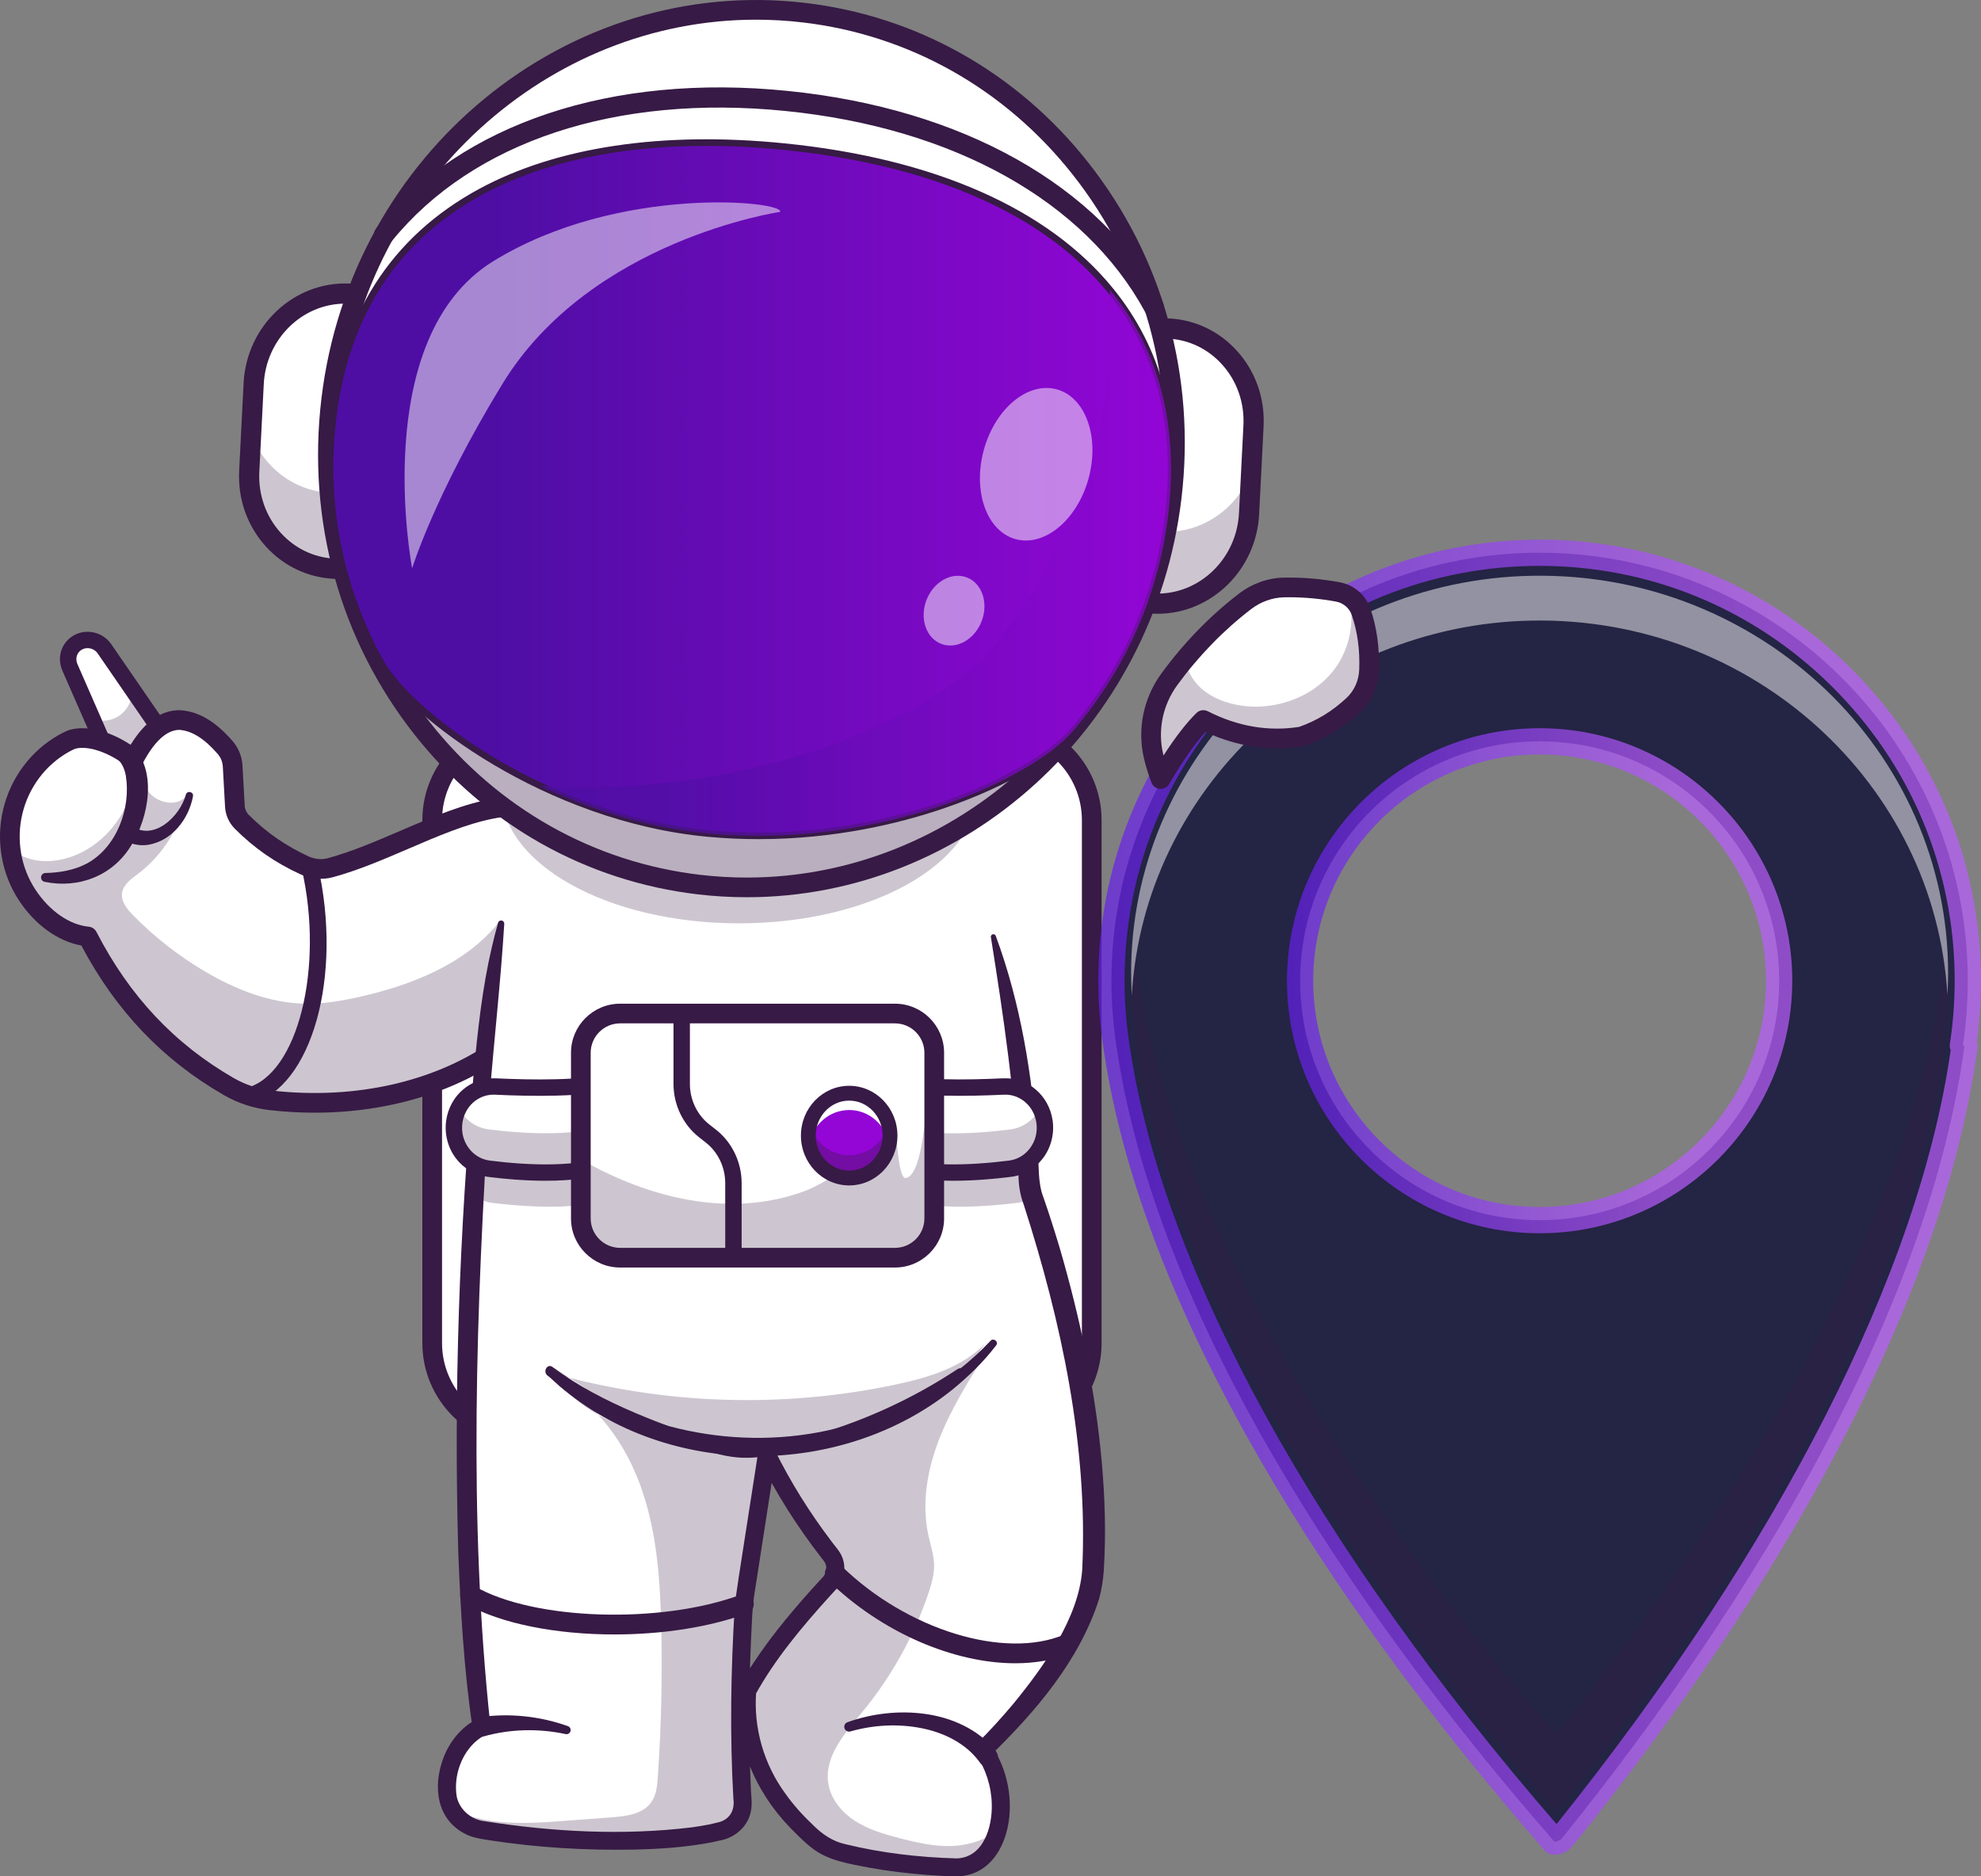<?xml version="1.0" encoding="UTF-8"?> <svg xmlns="http://www.w3.org/2000/svg" width="1692" height="1603" viewBox="0 0 1692 1603" fill="none"><rect x="0" y="0" width="1692" height="1603" fill="#808080" stroke="none"/><path d="M932.476 708.745V1139.32C932.476 1187.84 897.231 1227.16 853.737 1227.16H447.889C404.401 1227.16 369.15 1187.84 369.15 1139.32V708.745C369.15 686.792 376.375 666.736 388.329 651.321C397.176 639.879 408.638 631.029 421.667 625.922C429.856 622.65 438.703 620.902 447.884 620.902H853.732C872.834 620.902 890.314 628.492 903.946 641.074C920.406 656.286 931.21 678.879 932.361 704.246C932.449 705.736 932.476 707.227 932.476 708.745Z" fill="white"></path><path d="M852.646 1235.58H448.964C400.317 1235.58 360.736 1196.01 360.736 1147.38V700.706C360.736 652.072 400.317 612.502 448.964 612.502H852.646C901.293 612.502 940.874 652.067 940.874 700.706V1147.38C940.879 1196.01 901.298 1235.58 852.646 1235.58ZM448.964 629.309C409.586 629.309 377.548 661.339 377.548 700.706V1147.38C377.548 1186.74 409.58 1218.77 448.964 1218.77H852.646C892.024 1218.77 924.062 1186.74 924.062 1147.38V700.706C924.062 661.339 892.024 629.309 852.646 629.309H448.964Z" fill="#371A45"></path><path d="M95.945 652.932L59.708 570.131C57.505 565.09 57.658 559.199 60.59 554.546C60.651 554.448 60.717 554.349 60.782 554.25C67.36 544.096 82.379 544.315 89.23 554.283L143.583 633.325C131.749 651.688 116.286 659.437 95.945 652.932Z" fill="white"></path><path d="M109.38 662.16C103.783 662.16 98.494 661.103 93.813 659.601C91.894 658.987 90.338 657.579 89.532 655.738L53.295 572.931C50.066 565.561 50.582 557.286 54.671 550.804L54.934 550.393C59.187 543.828 66.505 539.822 74.469 539.712C82.636 539.658 90.371 543.565 95.008 550.311L149.36 629.352C150.961 631.681 151.005 634.739 149.476 637.112C137.033 656.423 122.387 662.16 109.38 662.16ZM101.043 647.102C114.653 650.472 125.61 646.033 135.082 633.314L83.464 558.251C81.48 555.368 78.213 553.681 74.661 553.724C71.334 553.768 68.418 555.347 66.664 558.059C64.937 560.794 64.784 564.257 66.127 567.326L101.043 647.102Z" fill="#371A45"></path><path d="M498.098 704.761L441.547 862.581L430.842 892.474C379.137 931.249 305.94 948.566 231.087 939.99C218.535 938.559 206.399 934.581 195.442 928.279C139.73 896.2 101.7 851.988 74.935 800.017C55.29 798.138 36.292 784.356 23.4 764.886C15.358 752.726 10.623 739.278 9.022 725.633C4.845 690.36 21.41 653.853 54.281 635.221C56.468 633.988 58.683 632.87 60.925 631.917C74.683 627.209 97.359 634.717 114.17 648.729C123.922 630.097 136.589 615.11 153.406 615.11C167.838 615.981 180.56 625.001 192.301 638.586C196.11 642.986 198.38 648.532 198.72 654.329L200.627 688.792C200.907 693.806 203.039 698.541 206.596 702.103C222.624 718.126 239.61 729.809 260.012 739.224C266.962 742.418 274.839 743.284 282.206 741.267C356.938 720.844 431.341 659.371 498.098 704.761Z" fill="white"></path><path d="M268.716 950.566C255.978 950.566 243.085 949.837 230.128 948.352C216.337 946.774 203.258 942.467 191.243 935.551C138.886 905.407 99.02 863.573 69.476 807.75C49.655 804.204 30.087 790.203 16.378 769.517C1.277 746.726 -3.689 718.214 2.752 691.28C9.176 664.435 26.442 641.342 50.116 627.917C52.582 626.519 55.098 625.264 57.598 624.196C57.789 624.114 57.987 624.037 58.179 623.971C72.463 619.072 93.38 624.114 111.545 636.29C123.779 616.403 137.532 606.704 153.395 606.704C153.565 606.704 153.729 606.71 153.899 606.721C169.46 607.652 184.101 616.283 198.659 633.101C203.68 638.904 206.679 646.274 207.101 653.869L209.014 688.327C209.178 691.286 210.422 694.064 212.522 696.158C227.634 711.255 243.842 722.516 263.525 731.596C268.859 734.051 274.702 734.61 279.98 733.169C300.678 727.508 321.896 718.384 342.412 709.556C395.916 686.546 451.238 662.747 502.823 697.812C505.991 699.966 507.301 703.988 506.008 707.6L438.747 895.313C438.193 896.863 437.195 898.217 435.874 899.203C391.393 932.559 331.97 950.566 268.716 950.566ZM63.923 639.775C62.098 640.575 60.245 641.501 58.42 642.537C38.78 653.672 24.458 672.863 19.113 695.193C13.747 717.611 17.864 741.317 30.399 760.234C42.403 778.35 59.346 790.094 75.724 791.65C78.575 791.918 81.091 793.623 82.401 796.171C110.613 850.975 148.96 891.805 199.635 920.98C209.644 926.74 220.546 930.329 232.041 931.644C304.147 939.897 373.864 923.715 423.783 887.235L487.908 708.268C445.384 683.559 398.541 703.709 349.056 724.993C328.007 734.045 306.241 743.405 284.415 749.378C275.327 751.866 265.405 750.967 256.482 746.857C234.94 736.922 217.192 724.587 200.633 708.043C195.606 703.018 192.619 696.344 192.224 689.253L190.311 654.795C190.092 650.899 188.546 647.102 185.948 644.099C174.602 630.991 163.875 624.256 153.159 623.516C142.262 623.659 131.65 633.451 121.619 652.625C120.441 654.878 118.309 656.472 115.815 656.971C113.315 657.47 110.739 656.812 108.788 655.185C94.218 643.052 74.601 636.339 63.923 639.775Z" fill="#371A45"></path><path d="M113.123 637.484C134.588 658.67 126.788 698.7 112.351 721.809C96.614 748.096 67.459 759.335 38.166 753.367C36.094 752.989 34.724 751 35.108 748.929C35.442 747.098 37.043 745.816 38.835 745.805C50.976 745.548 63.578 743.323 74.118 737.739C99.672 723.908 111.956 690.601 107.489 662.752C106.486 657.13 104.304 652.472 101.41 649.491C94.339 641.622 105.082 630.651 113.123 637.484Z" fill="#371A45"></path><path d="M112.498 705.539C131.261 718.943 153.718 697.527 158.755 678.868C159.813 675.098 165.475 676.348 164.85 680.222C161.238 699.659 146.954 718.433 126.344 721.77C118.879 722.872 111.227 720.981 104.726 717.189C95.824 712 104.271 699.325 112.498 705.539Z" fill="#371A45"></path><path d="M212.845 943.026C209.759 943.026 206.931 940.971 206.087 937.853C205.078 934.116 207.287 930.274 211.02 929.26C254.278 917.561 277.004 826.798 257.786 742.506C256.926 738.736 259.288 734.977 263.059 734.122C266.847 733.262 270.591 735.624 271.446 739.394C292.96 833.741 266.43 928.784 214.681 942.785C214.067 942.949 213.448 943.026 212.845 943.026Z" fill="#371A45"></path><g opacity="0.25"><path d="M441.542 862.581L430.837 892.474C379.132 931.25 305.934 948.566 231.081 939.99C218.529 938.56 206.394 934.581 195.436 928.28C139.724 896.2 101.695 851.989 74.93 800.018C55.285 798.138 36.286 784.356 23.394 764.886C15.353 752.726 10.617 739.279 9.017 725.634C14.12 729.251 19.695 732.106 25.806 733.815C41.05 738.073 57.724 734.626 71.652 727.146C99.842 711.989 117.92 679.488 115.256 647.606C117.805 658.73 120.721 670.468 128.762 678.534C136.803 686.634 151.827 688.902 159.112 680.129C154.179 706.241 139.242 730.308 118.084 746.359C112.225 750.786 105.362 755.494 104.266 762.749C103.175 770.092 108.552 776.701 113.765 781.994C132.122 800.681 152.945 816.934 175.528 830.184C201.504 845.451 230.511 856.915 260.637 857.447C276.554 857.726 292.39 854.953 307.913 851.424C351.966 841.396 396.694 823.773 425.361 788.861L429.9 792.724C436.247 815.515 440.144 838.99 441.542 862.581Z" fill="#371A45"></path></g><g opacity="0.25"><path d="M76.371 613.061C83.738 616.798 92.969 616.573 100.149 612.491C107.33 608.408 112.23 600.583 112.778 592.341C119.071 601.958 125.369 611.57 131.661 621.187C126.459 621.401 123.22 626.749 120.94 631.429C119.295 634.816 117.645 638.202 116.001 641.589C115.415 642.789 114.669 644.126 113.37 644.428C111.786 644.789 110.388 643.447 109.221 642.318C105.06 638.307 99.562 635.709 93.818 635.046C92.207 634.86 90.48 634.788 89.165 633.835C87.805 632.849 87.208 631.15 86.681 629.561C84.977 624.388 83.272 619.215 81.567 614.042L76.371 613.061Z" fill="#371A45"></path></g><path d="M1680.73 837.84C1680.73 633.819 1512.74 468.321 1307.8 472.272C1112.56 476.053 953.574 634.63 949.37 829.823C948.92 851.397 950.323 872.632 953.492 893.252C953.716 894.82 953.941 896.392 954.221 897.959C971.092 1009.02 1019.46 1126.36 1086.1 1241.67C1152.74 1356.96 1237.66 1470.27 1327.61 1573.28C1330.28 1573.28 1332.8 1572.08 1334.45 1570.01C1500.97 1363.18 1648.27 1115.43 1677.91 893.258H1676.51C1679.29 875.191 1680.73 856.669 1680.73 837.84ZM1315.01 1042.37C1202.01 1042.37 1110.43 950.807 1110.43 837.84C1110.43 724.872 1202.01 633.314 1315.01 633.314C1428 633.314 1519.59 724.872 1519.59 837.84C1519.59 950.807 1428 1042.37 1315.01 1042.37Z" fill="#242444"></path><g opacity="0.25"><path d="M1662.37 803.624C1661.73 810.621 1660.94 817.575 1659.9 824.447H1661.24C1632.95 1038.53 1492.43 1277.27 1333.57 1476.56C1331.99 1478.56 1329.58 1479.72 1327.04 1479.72C1241.22 1380.45 1160.21 1271.28 1096.64 1160.18C1033.06 1049.06 986.911 936.001 970.818 828.979C970.55 827.466 970.336 825.954 970.122 824.442C969.086 817.619 968.264 810.725 967.623 803.777C966.861 812.063 966.367 820.43 966.192 828.869C965.764 849.654 967.102 870.122 970.122 889.992C970.336 891.504 970.55 893.017 970.818 894.529C986.911 1001.55 1033.06 1114.61 1096.64 1225.73C1160.21 1336.83 1241.22 1446 1327.04 1545.27C1329.58 1545.27 1331.99 1544.11 1333.57 1542.11C1492.43 1342.82 1632.96 1104.09 1661.24 889.997H1659.9C1662.55 872.582 1663.91 854.74 1663.91 836.596C1663.91 825.477 1663.37 814.485 1662.37 803.624Z" fill="#371A45"></path></g><g opacity="0.5"><path d="M1308.13 530.178C1496.89 526.638 1652.76 669.739 1663.32 850.093C1663.67 843.873 1663.91 837.621 1663.91 831.319C1663.91 641.88 1503.66 488.219 1308.14 491.885C1121.87 495.397 970.193 642.636 966.181 823.877C965.989 832.804 966.17 841.665 966.674 850.449C976.804 674.627 1125.9 533.614 1308.13 530.178Z" fill="white"></path></g><path d="M1327.62 1584.49C1324.38 1584.49 1321.3 1583.1 1319.17 1580.66C1220.88 1468.09 1139.2 1355.93 1076.4 1247.28C1004.02 1122.04 959.192 1005.12 943.159 899.801C942.874 898.201 942.644 896.595 942.414 894.989C939.12 873.541 937.694 851.545 938.166 829.582C940.26 732.276 979.632 640.57 1049.03 571.348C1118.42 502.126 1210.24 462.973 1307.58 461.088C1409.53 459.109 1505.88 497.408 1578.8 568.915C1651.76 640.455 1691.93 735.964 1691.93 837.845C1691.93 855.096 1690.75 872.391 1688.42 889.334C1689.06 891.044 1689.28 892.896 1689.04 894.743C1674.98 1000.04 1634.06 1117.1 1567.41 1242.65C1509.63 1351.5 1434.19 1464.01 1343.19 1577.05C1339.38 1581.78 1333.7 1584.49 1327.62 1584.49ZM1315.07 483.424C1312.72 483.424 1310.37 483.446 1308.01 483.489C1117.3 487.183 964.684 639.408 960.584 830.053C960.14 850.718 961.483 871.41 964.575 891.554C964.811 893.192 965.008 894.589 965.26 895.981C965.276 896.08 965.293 896.179 965.309 896.277C994.086 1085.6 1123.3 1320.42 1329.47 1558.33C1519.86 1320.72 1639.13 1086.43 1666.06 897.264C1665.37 895.466 1665.15 893.499 1665.44 891.554C1668.15 873.947 1669.52 855.869 1669.52 837.834C1669.52 742.019 1631.72 652.193 1563.1 584.905C1496.2 519.311 1408.35 483.424 1315.07 483.424Z" fill="url(#paint0_linear_1464_1011)" fill-opacity="0.7"></path><path d="M1315.01 1053.57C1196.02 1053.57 1099.22 956.797 1099.22 837.84C1099.22 718.883 1196.02 622.108 1315.01 622.108C1433.99 622.108 1530.79 718.888 1530.79 837.84C1530.79 956.792 1433.99 1053.57 1315.01 1053.57ZM1315.01 644.527C1208.38 644.527 1121.64 731.251 1121.64 837.846C1121.64 944.44 1208.38 1031.16 1315.01 1031.16C1421.63 1031.16 1508.38 944.44 1508.38 837.846C1508.38 731.251 1421.63 644.527 1315.01 644.527Z" fill="url(#paint1_linear_1464_1011)" fill-opacity="0.7"></path><path d="M1169.33 572.241C1168.94 583.645 1164.23 594.517 1155.91 602.304C1144.23 613.203 1130.32 622.645 1111.83 629.117C1083.61 633.797 1055.59 629.226 1027.76 615.11C1015.68 627.128 1003.51 644.723 991.324 665.541C988.857 659.07 986.84 652.653 985.327 646.296C979.89 623.462 984.878 599.312 998.751 580.318C1002.7 574.91 1006.79 569.644 1011.02 564.515C1026.49 545.713 1043.89 528.736 1063.38 513.776C1072.9 506.466 1084.48 502.148 1096.5 501.896C1111.8 501.562 1127.16 502.85 1142.6 505.65C1146.13 506.324 1149.4 507.666 1152.29 509.546C1157 512.653 1160.65 517.251 1162.52 522.741C1167.91 538.507 1169.93 555.067 1169.33 572.241Z" fill="white"></path><path d="M991.329 673.942C991.099 673.942 990.869 673.931 990.633 673.915C987.41 673.646 984.626 671.558 983.474 668.534C980.86 661.689 978.739 654.867 977.16 648.247C971.147 623.045 976.541 596.479 991.96 575.359C1011.07 549.187 1033.37 526.221 1058.26 507.102C1069.32 498.597 1082.85 493.759 1096.32 493.474C1112.02 493.134 1128.1 494.454 1144.13 497.381C1156.38 499.617 1166.48 508.291 1170.49 520.013C1175.95 535.981 1178.4 553.648 1177.75 572.526C1177.27 586.44 1171.56 599.191 1161.66 608.441C1147.66 621.511 1132.27 630.87 1114.61 637.041C1114.16 637.2 1113.69 637.32 1113.21 637.397C1085.08 642.049 1056.98 637.994 1029.62 625.336C1020.16 635.753 1009.97 650.362 998.586 669.778C997.063 672.375 994.295 673.942 991.329 673.942ZM1101.1 510.236C1099.62 510.236 1098.14 510.253 1096.67 510.286C1086.75 510.494 1076.74 514.1 1068.5 520.435C1044.89 538.578 1023.71 560.394 1005.54 585.272C993.034 602.408 988.649 623.944 993.516 644.351C993.604 644.713 993.692 645.074 993.779 645.436C1003.75 629.9 1013 617.949 1021.83 609.154C1024.4 606.589 1028.33 605.97 1031.57 607.614C1057.22 620.64 1083.51 625.128 1109.74 620.941C1125.06 615.483 1137.93 607.597 1150.17 596.166C1156.7 590.073 1160.62 581.25 1160.94 571.962C1161.52 554.897 1159.44 539.691 1154.57 525.465C1152.53 519.492 1147.37 515.075 1141.1 513.93C1127.69 511.475 1114.25 510.236 1101.1 510.236Z" fill="#371A45"></path><g opacity="0.25"><path d="M1169.33 572.241C1168.94 583.645 1164.23 594.517 1155.91 602.304C1144.23 613.203 1130.32 622.645 1111.83 629.117C1083.61 633.797 1055.59 629.226 1027.76 615.11C1015.68 627.128 1003.51 644.723 991.324 665.541C988.857 659.07 986.84 652.653 985.327 646.296C979.89 623.462 984.878 599.312 998.751 580.318C1002.7 574.91 1006.79 569.644 1011.02 564.515L1012.93 567.008C1014.84 573.847 1018.4 580.203 1023.25 585.387C1031.49 594.183 1043.06 599.284 1054.86 601.832C1086.05 608.501 1121.14 596.873 1140.14 571.238C1153 553.84 1157.29 530.446 1152.3 509.546C1157.01 512.653 1160.65 517.251 1162.53 522.741C1167.91 538.507 1169.93 555.067 1169.33 572.241Z" fill="#371A45"></path></g><path d="M933.567 1341.08C932.838 1352.29 930.541 1363.33 926.589 1373.84C910.671 1416 875.81 1460.02 839.995 1494.84C854.877 1516.3 858.045 1543.62 851.824 1564.72C850.169 1570.46 847.762 1575.75 844.731 1580.35C838.06 1590.38 826.32 1595.82 814.272 1595.34C779.635 1593.91 747.602 1589.9 718.902 1582.62C709.567 1580.24 700.995 1575.5 693.847 1569.09C672.574 1550.06 656.799 1529.16 647.497 1506.11C647.47 1506.03 647.442 1505.94 647.415 1505.86C646.801 1504.37 646.236 1502.86 645.705 1501.35C639.313 1483.67 636.71 1464.76 638.223 1444.42C654.508 1414.44 679.672 1383.62 708.564 1352.41C714.731 1345.74 715.12 1335.6 709.518 1328.46C689.314 1302.82 671.067 1274.75 655.428 1243.45C655.286 1243.2 655.149 1242.95 655.034 1242.7L654.672 1245.02L653.548 1252.19L653.466 1252.87L636.397 1362.53C635.751 1366.7 635.274 1370.91 635.054 1375.11C631.777 1431.56 631.075 1486.67 634.271 1539.65C634.945 1550.91 627.545 1561 616.643 1563.97C569.98 1576.61 475.318 1574.54 410.748 1563.16C399.988 1561.25 390.823 1554.53 385.835 1545.31C383.791 1541.53 382.442 1537.3 382.026 1532.82C379.784 1509.56 391.218 1485.25 411.225 1475.24C387.348 1312.77 400.015 945.722 428.041 788.828L456.067 654.346L806.373 665.553L848.409 800.034C866.174 867.639 875.903 937.036 878.929 1007.89C879.154 1013.02 880.08 1018.09 881.758 1022.97C908.293 1099.55 940.66 1229.77 933.567 1341.08Z" fill="white"></path><path d="M430.694 789.288C427.641 839.089 421.87 889.192 418.005 938.91C406.851 1116.68 399.769 1296.81 418.833 1474.11C419.26 1477.48 417.501 1480.63 414.656 1482.12C404.335 1487.35 396.65 1497.22 392.764 1508.18C389.738 1516.45 388.719 1525.51 389.974 1534.22C392.007 1545.47 402 1554.34 413.291 1555.76C471.777 1564.99 532.05 1568.24 590.919 1561.1C595.293 1560.55 601.169 1559.49 605.494 1558.68C608.284 1558.14 612.186 1557.06 614.828 1556.47C623.642 1553.71 627.731 1546.05 626.383 1536.65C623.346 1482.22 624.152 1427.34 627.534 1372.95C627.89 1365.83 633.744 1329.74 634.912 1321.96L647.431 1241.51C648.084 1237.32 652.019 1234.44 656.218 1235.09C658.761 1235.49 660.844 1237.14 661.924 1239.27C675.32 1266.14 691.222 1291.74 709.354 1315.67C712.341 1320.02 717.115 1324.74 719.105 1329.72C723.391 1339.57 720.738 1351.51 713.037 1358.91L707.929 1364.49C684.595 1390.29 661.71 1417.69 644.987 1448.09L645.896 1444.99C643.386 1476.11 652.419 1507.24 670.836 1532.35C677.611 1541.92 685.603 1550.76 694.132 1558.85C701.861 1566.63 711.042 1573.1 721.95 1575.45C752.963 1583.08 785.023 1586.7 816.963 1587.63C840.094 1587 847.664 1560.7 847.088 1541.24C846.754 1526.33 842.111 1511.4 833.67 1499.23C831.549 1496.07 832.047 1491.91 834.635 1489.33C845.279 1478.68 855.414 1467.54 865.083 1456.06C890.944 1424.54 921.601 1382.11 924.358 1340.59C929.352 1235.37 906.555 1129.07 874.358 1029.03C871.381 1021.14 869.962 1012.55 869.907 1004.12C867.243 935.655 857.092 868.286 846.332 800.571C846.145 799.398 846.946 798.297 848.119 798.111C849.144 797.946 850.119 798.544 850.47 799.481C871.902 857.348 881.659 918.882 886.099 980.24C887.721 994.772 885.956 1009.56 891.306 1023.24C896.426 1037.82 901.024 1052.54 905.459 1067.3C922.632 1126.59 935.453 1187.16 941.005 1248.74C943.762 1279.56 944.732 1310.65 942.748 1341.78C942.195 1349.99 940.857 1358.18 938.692 1366.16C921.793 1418.85 884.274 1462.54 845.362 1500.37L846.321 1490.47C856.576 1505.3 862.052 1523.03 862.474 1540.87C863.423 1569.08 849.884 1602.05 817.593 1603.01C809.234 1603.04 800.519 1602.31 792.193 1601.76C775.661 1600.51 759.135 1598.56 742.718 1595.61C725.694 1592.26 707.507 1589.77 693.414 1578.69C686.639 1573.45 680.516 1567.12 674.536 1561.04C644.433 1529.83 626.723 1487.46 630.554 1443.84C630.631 1442.72 630.949 1441.67 631.464 1440.75C646.604 1413.21 665.849 1389.02 686.294 1365.61C691.205 1360.02 696.67 1353.96 701.735 1348.47C705.248 1345.31 706.914 1340.17 704.941 1335.71C704.152 1333.91 703.248 1332.98 701.806 1331.09C681.158 1304.66 663.113 1276.15 648.16 1246.12L662.658 1243.88C658.476 1270.74 647.919 1338.57 643.929 1364.49C643.244 1370.35 642.471 1378.17 642.273 1384.04C639.796 1431.12 638.985 1478.62 641.243 1525.67C641.298 1532.47 642.931 1540.57 641.21 1548.04C638.425 1561.17 626.756 1570.62 613.803 1572.54L608.607 1573.75C586.539 1578.06 563.803 1579.63 541.439 1580.09C500.241 1580.89 459.077 1578.4 418.329 1572.16C410.923 1571.01 402.921 1569.95 396.305 1566.13C372.762 1553.42 369.918 1526.18 378.304 1502.94C383.5 1488.39 393.745 1475.45 407.799 1468.34L403.628 1476.34C396.25 1426.49 393.356 1375.67 391.393 1325.41C387.584 1188.89 392.221 1052.17 404.68 916.185C408.002 880.654 411.883 844.12 420.044 809.339C421.711 802.308 423.437 795.294 425.394 788.34C425.8 786.899 427.302 786.055 428.743 786.466C429.993 786.817 430.799 788.022 430.694 789.288Z" fill="#371A45"></path><path d="M409.531 1467C434.893 1463.32 461.11 1466.07 485.042 1474.63C486.884 1475.29 487.848 1477.3 487.196 1479.14C486.599 1480.84 484.834 1481.79 483.123 1481.42C459.855 1476.45 435.639 1477.03 412.908 1483.46C401.337 1486.21 397.779 1469.05 409.531 1467Z" fill="#371A45"></path><path d="M837.019 1505.84C825.684 1489.81 806.861 1480.38 787.616 1476.49C767.68 1472.44 746.32 1473.44 726.384 1479.15C724.186 1479.8 721.873 1478.53 721.243 1476.33C720.64 1474.23 721.785 1472.05 723.802 1471.31C734.228 1467.53 745.114 1465.05 756.175 1463.81C767.236 1462.58 778.501 1462.61 789.699 1464.13C812.518 1467.18 835.358 1477.14 850.339 1495.58C857.437 1504.64 843.991 1515.04 837.019 1505.84Z" fill="#371A45"></path><path d="M867.205 1420.93C814.809 1420.93 752.963 1394.75 707.134 1349.97C703.812 1346.73 703.752 1341.41 706.997 1338.09C710.242 1334.77 715.564 1334.7 718.886 1337.95C774.499 1392.29 857.974 1417.98 908.928 1396.45C913.204 1394.64 918.137 1396.64 919.946 1400.92C921.755 1405.19 919.754 1410.12 915.473 1411.93C901.063 1418.03 884.657 1420.93 867.205 1420.93Z" fill="#371A45"></path><path d="M524.732 1396.31C475.515 1396.31 427.57 1387.29 397.193 1369.82C393.169 1367.5 391.782 1362.36 394.101 1358.33C396.414 1354.31 401.556 1352.93 405.579 1355.24C456.056 1384.29 564.214 1387.71 632.489 1362.43C636.841 1360.82 641.681 1363.04 643.293 1367.39C644.904 1371.74 642.684 1376.58 638.327 1378.19C605.444 1390.36 564.669 1396.31 524.732 1396.31Z" fill="#371A45"></path><path d="M472.15 1170.08C540.255 1221.73 631.426 1240.75 714.424 1220.29C764.112 1208.22 810.895 1182.77 846.102 1145.39C848.535 1142.69 853.2 1146.15 850.805 1149.35C840.067 1163.45 827.213 1175.93 813.389 1187.21C718.529 1263.31 570.709 1263.63 477.817 1184.11C477.79 1184.06 467.973 1175.2 467.94 1175.15C465.018 1172.37 468.685 1167.6 472.15 1170.08Z" fill="#371A45"></path><g opacity="0.25"><path d="M475.872 1178.81C477.16 1180.44 478.475 1182.06 479.878 1183.6C478.788 1182.95 477.691 1182.34 476.573 1181.75L475.872 1178.81Z" fill="#371A45"></path></g><g opacity="0.25"><path d="M510.793 1208.54C510.009 1208.11 509.253 1207.7 508.496 1207.25C497.764 1200.97 488.067 1192.96 479.884 1183.6C491.427 1190.27 501.743 1198.76 510.793 1208.54Z" fill="#371A45"></path></g><g opacity="0.25"><path d="M656.185 1268.66C655.96 1267.68 655.736 1266.73 655.483 1265.75C654.447 1261.71 653.521 1257.14 653.466 1252.86L636.397 1362.52C635.751 1366.69 635.274 1370.89 635.055 1375.1C631.777 1431.55 631.075 1486.66 634.271 1539.64C634.945 1550.9 627.545 1560.99 616.643 1563.96C569.98 1576.6 475.318 1574.53 410.748 1563.15C399.988 1561.24 390.823 1554.52 385.835 1545.3C390.769 1547.82 395.927 1549.89 401.167 1551.49C427.68 1559.53 456.04 1557.54 483.672 1555.45C496.673 1554.46 509.68 1553.48 522.682 1552.53C535.07 1551.58 549.135 1549.76 556.283 1539.59C560.624 1533.39 561.353 1525.47 561.857 1517.9C564.773 1475.6 565.754 1433.15 564.801 1390.76C563.929 1351.06 561.243 1310.83 548.433 1273.26C540.365 1249.56 527.78 1226.81 510.799 1208.54C548.97 1229.69 595.293 1228.13 638.727 1233.53C642.147 1233.95 645.82 1234.54 648.254 1236.98C650.161 1238.86 650.972 1241.54 651.646 1244.12C652.321 1246.64 652.907 1249.19 653.466 1251.72C653.494 1251.89 653.521 1252.05 653.548 1252.2C654.7 1257.68 655.566 1263.17 656.185 1268.66Z" fill="#371A45"></path></g><g opacity="0.25"><path d="M656.185 1268.66C655.96 1267.68 655.735 1266.73 655.483 1265.75C654.447 1261.71 653.521 1257.14 653.466 1252.86C653.439 1252.46 653.439 1252.07 653.466 1251.71C653.494 1249.32 653.861 1247.05 654.672 1245.01L653.548 1252.18C654.699 1257.67 655.565 1263.17 656.185 1268.66Z" fill="#371A45"></path></g><g opacity="0.25"><path d="M851.819 1564.72C850.163 1570.46 847.757 1575.75 844.726 1580.35C838.055 1590.38 826.314 1595.82 814.266 1595.34C779.63 1593.91 747.597 1589.9 718.897 1582.62C709.562 1580.24 700.989 1575.5 693.842 1569.09C672.569 1550.06 656.793 1529.16 647.492 1506.11C647.464 1506.03 647.437 1505.94 647.409 1505.86C647.327 1505.61 647.239 1505.35 647.157 1505.1C646.735 1503.84 646.231 1502.58 645.699 1501.35C639.308 1483.67 636.704 1464.76 638.217 1444.42C654.502 1414.44 679.667 1383.62 708.559 1352.41C714.725 1345.74 715.115 1335.6 709.513 1328.46C689.309 1302.82 671.061 1274.75 655.423 1243.45C656.234 1242 657.358 1240.71 658.843 1239.65C662.176 1237.27 666.468 1236.87 670.53 1236.48C735.379 1230.12 797.51 1199.27 841.76 1151.48L840.357 1158.73C825.897 1181.93 811.377 1205.32 801.626 1230.87C791.902 1256.43 787.139 1284.55 792.884 1311.28C794.764 1319.88 797.674 1328.37 797.817 1337.19C797.926 1345.46 795.547 1353.53 792.911 1361.34C780.496 1397.99 761.382 1432.34 736.777 1462.23C721.868 1480.36 703.735 1500.56 707.463 1523.73C709.622 1537.18 719.204 1548.55 730.693 1555.86C742.181 1563.17 755.523 1567.01 768.694 1570.43C786.629 1575.09 805.293 1579.17 823.54 1575.9C833.747 1574.04 843.103 1570.07 851.819 1564.72Z" fill="#371A45"></path></g><path d="M467.611 1175.04C487.421 1189.88 509.319 1201.56 531.918 1211.53C554.539 1221.51 577.802 1230.35 601.153 1238.48C613.524 1242.79 626.142 1245.73 639.319 1245.38C652.491 1245.03 665.525 1242.27 678.297 1239.23C702.299 1233.52 725.792 1225.79 748.529 1216.21C774.22 1205.39 798.858 1192.23 822.115 1176.87C826.61 1173.9 822.406 1166.62 817.873 1169.61C777.487 1196.3 732.896 1216.33 686.064 1228.63C674.109 1231.77 661.924 1234.77 649.635 1236.22C636.54 1237.76 623.949 1236.75 611.32 1232.97C599.42 1229.4 587.806 1224.72 576.18 1220.36C564.987 1216.15 553.827 1211.84 542.826 1207.16C517.869 1196.55 493.615 1184.07 471.859 1167.79C467.523 1164.54 463.33 1171.83 467.611 1175.04Z" fill="#371A45"></path><g opacity="0.25"><path d="M469.793 1172.56C565.507 1199.99 667.981 1203.52 765.356 1182.73C792.955 1176.84 821.501 1168.25 841.201 1148.06C828.918 1166.75 810.303 1180.33 791.184 1191.93C735.554 1225.68 668.847 1246.31 605.061 1233.42C556.891 1223.69 514.57 1195.99 473.69 1168.72L469.793 1172.56Z" fill="#371A45"></path></g><g opacity="0.25"><path d="M631.212 788.811C743.423 788.811 834.388 738.011 834.388 675.345C834.388 612.68 743.423 561.879 631.212 561.879C519.001 561.879 428.036 612.68 428.036 675.345C428.036 738.011 519.001 788.811 631.212 788.811Z" fill="#371A45"></path></g><g opacity="0.25"><path d="M882.031 1022.97C878.085 1025.38 873.629 1027 868.794 1027.6C840.801 1031.09 801.352 1033.55 771.698 1025.53V1040.29C771.698 1060.69 755.501 1077.39 735.741 1077.39H539.252C519.464 1077.39 503.294 1060.69 503.294 1040.29V1028.51C476.047 1032.79 444.129 1030.57 420.4 1027.6C415.275 1026.96 410.556 1025.19 406.439 1022.51C406.681 1001.97 407.426 981.538 408.632 961.356C413.423 958.753 418.838 957.295 424.517 957.295C425.049 957.295 425.575 957.317 426.106 957.345C447.939 958.419 477.784 959.065 503.3 956.797V930.329C503.3 909.927 519.475 893.252 539.257 893.252H735.741C751.532 893.252 765.06 903.905 769.845 918.596C771.051 922.273 771.698 926.219 771.698 930.329V955.103C799.62 959.284 837.046 958.616 863.093 957.35C863.625 957.328 864.151 957.301 864.683 957.301C870.099 957.301 875.224 958.616 879.822 960.956C881.023 981.423 881.812 1002.14 882.031 1022.97Z" fill="#371A45"></path></g><path d="M525.466 992.448C495.5 1005.05 449.123 1002.41 417.506 998.438C398.541 996.054 385.232 977.888 388.022 958.265C390.571 940.362 405.749 927.342 423.163 928.191C452.735 929.633 497.095 930.307 525.187 923.835L525.466 992.448Z" fill="white"></path><g opacity="0.25"><path d="M525.477 992.443C495.511 1005.04 449.112 1002.42 417.501 998.432C398.547 996.065 385.232 977.888 388.017 958.254C388.609 954.084 389.881 950.166 391.744 946.637C396.787 956.342 406.133 963.422 417.501 964.857C449.068 968.819 495.38 971.461 525.346 958.912L525.477 992.443Z" fill="#371A45"></path></g><path d="M465.906 1008.72C448.596 1008.72 431.374 1007.24 416.629 1005.39C405.831 1004.03 396.179 998.433 389.447 989.621C382.503 980.53 379.455 968.743 381.088 957.285C384.163 935.683 402.361 920.191 423.503 921.2C454.357 922.701 496.777 923.2 523.614 917.013C527.434 916.125 536.988 916.065 542.93 934.461C549.869 955.964 548.608 990.323 528.18 998.91C510.705 1006.25 488.237 1008.72 465.906 1008.72ZM421.546 935.157C408.254 935.157 396.946 945.306 394.962 959.252C393.838 967.132 395.839 974.897 400.586 981.117C405.02 986.92 411.34 990.602 418.378 991.49C450.444 995.518 494.579 997.836 522.753 985.994C528.032 983.774 531.567 976.113 532.45 964.973C533.699 949.235 528.996 934.028 525.757 930.893C497.336 937.195 454.193 936.719 422.823 935.195C422.396 935.168 421.968 935.157 421.546 935.157Z" fill="#371A45"></path><path d="M754.684 992.448C784.65 1005.05 831.028 1002.41 862.644 998.438C881.61 996.054 894.918 977.888 892.128 958.265C889.579 940.362 874.402 927.342 856.987 928.191C827.416 929.633 783.055 930.307 754.964 923.835L754.684 992.448Z" fill="white"></path><g opacity="0.25"><path d="M862.655 998.433C831.022 1002.42 784.645 1005.04 754.679 992.443L754.81 958.983C784.777 971.532 831.066 968.891 862.655 964.929C874.018 963.493 883.385 956.364 888.434 946.665C890.254 950.172 891.547 954.09 892.139 958.26C894.924 977.889 881.61 996.066 862.655 998.433Z" fill="#371A45"></path></g><path d="M814.244 1008.72C791.919 1008.72 769.445 1006.25 751.965 998.904C731.536 990.322 730.276 955.958 737.221 934.455C743.157 916.065 752.711 916.125 756.537 917.007C783.373 923.188 825.788 922.695 856.648 921.194C877.784 920.191 895.987 935.683 899.062 957.279C900.695 968.737 897.648 980.524 890.703 989.615C883.972 998.427 874.319 1004.03 863.521 1005.38C848.776 1007.24 831.549 1008.72 814.244 1008.72ZM754.399 930.888C751.154 934.022 746.451 949.234 747.706 964.972C748.594 976.113 752.124 983.774 757.403 985.993C785.577 997.835 829.712 995.517 861.778 991.49C868.816 990.602 875.136 986.925 879.57 981.116C884.323 974.897 886.318 967.132 885.194 959.251C883.144 944.856 871.2 934.515 857.333 935.184C825.963 936.713 782.814 937.189 754.399 930.888Z" fill="#371A45"></path><path d="M797.959 907.867V1032.43C797.959 1055.54 779.745 1074.46 757.507 1074.46H536.572C514.306 1074.46 496.119 1055.54 496.119 1032.43V907.867C496.119 884.775 514.306 865.864 536.572 865.864H757.501C775.266 865.864 790.477 877.936 795.871 894.578C797.214 898.759 797.959 903.22 797.959 907.867Z" fill="white"></path><g opacity="0.25"><path d="M797.959 907.867V1032.43C797.959 1055.54 779.745 1074.45 757.507 1074.45H536.572C514.306 1074.45 496.119 1055.54 496.119 1032.43V990.503C534.236 1012.41 609.753 1045.3 685.543 1018.16C722.569 1004.89 765.016 959.416 765.016 959.416C765.016 959.416 766.65 1007.13 773.469 1006.38C792.428 1004.29 792.286 907.746 795.871 894.583C797.214 898.759 797.959 903.22 797.959 907.867Z" fill="#371A45"></path></g><path d="M764.414 1082.84H529.649C506.518 1082.84 487.7 1064.03 487.7 1040.91V899.4C487.7 876.275 506.518 857.458 529.649 857.458H764.408C787.539 857.458 806.357 876.275 806.357 899.4V1040.91C806.362 1064.03 787.545 1082.84 764.414 1082.84ZM529.649 874.264C515.786 874.264 504.511 885.542 504.511 899.395V1040.9C504.511 1054.76 515.786 1066.03 529.649 1066.03H764.408C778.27 1066.03 789.545 1054.76 789.545 1040.9V899.395C789.545 885.536 778.27 874.264 764.408 874.264H529.649Z" fill="#371A45"></path><path d="M725.299 1006.37C744.567 1006.37 760.187 990.156 760.187 970.151C760.187 950.146 744.567 933.929 725.299 933.929C706.03 933.929 690.41 950.146 690.41 970.151C690.41 990.156 706.03 1006.37 725.299 1006.37Z" fill="#9306D6"></path><path d="M760.198 970.162C760.198 972.628 759.968 975.028 759.513 977.352C756.29 960.764 742.187 948.281 725.299 948.281C708.405 948.281 694.302 960.764 691.106 977.352C690.651 975.028 690.421 972.628 690.421 970.162C690.421 950.155 706.032 933.924 725.299 933.924C744.566 933.924 760.198 950.155 760.198 970.162Z" fill="white"></path><g opacity="0.35"><path d="M760.187 970.146C760.187 990.164 744.56 1006.37 725.299 1006.37C706.037 1006.37 690.41 990.164 690.41 970.146C690.41 966.792 690.86 963.515 691.676 960.446C695.776 975.719 709.293 986.941 725.299 986.941C741.299 986.941 754.821 975.719 758.921 960.446C759.738 963.515 760.187 966.792 760.187 970.146Z" fill="#371A45"></path></g><path d="M725.299 1012.71C702.568 1012.71 684.079 993.616 684.079 970.151C684.079 946.686 702.568 927.594 725.299 927.594C748.03 927.594 766.518 946.686 766.518 970.151C766.518 993.616 748.03 1012.71 725.299 1012.71ZM725.299 940.258C709.551 940.258 696.741 953.667 696.741 970.151C696.741 986.634 709.551 1000.04 725.299 1000.04C741.047 1000.04 753.856 986.634 753.856 970.151C753.856 953.667 741.047 940.258 725.299 940.258Z" fill="#371A45"></path><path d="M626.432 1081.45C622.562 1081.45 619.427 1078.31 619.427 1074.44V1010.69C619.427 997.134 613.222 984.19 602.83 976.069L597.222 971.691C583.459 960.934 575.242 943.859 575.242 926.027V865.869C575.242 862 578.378 858.866 582.247 858.866C586.117 858.866 589.252 862 589.252 865.869V926.027C589.252 939.584 595.457 952.528 605.85 960.649L611.457 965.027C625.221 975.784 633.437 992.854 633.437 1010.69V1074.44C633.437 1078.31 630.297 1081.45 626.432 1081.45Z" fill="#371A45"></path><path d="M985.585 515.65C981.523 515.475 978.399 511.924 978.613 507.71L989.751 287.934C989.964 283.72 993.434 280.443 997.496 280.619C1040.13 282.432 1072.87 319.739 1070.63 363.945L1066.83 438.888C1064.59 483.1 1028.22 517.464 985.585 515.65Z" fill="white"></path><g opacity="0.25"><path d="M1068.62 403.746L1066.84 438.894C1064.59 483.084 1028.22 517.459 985.579 515.662C981.518 515.492 978.399 511.913 978.607 507.705L981.55 449.278C982.554 451.991 985.037 453.936 988.018 454.09L993.045 454.287C1026.73 455.734 1056.53 434.559 1068.62 403.746Z" fill="#371A45"></path></g><path d="M988.791 524.336C987.602 524.336 986.418 524.314 985.218 524.26C980.992 524.079 977.083 522.248 974.211 519.098C971.273 515.87 969.777 511.672 970.001 507.266L981.139 287.496C981.589 278.58 989.087 271.659 997.857 272.005C1020.25 272.958 1041.01 282.718 1056.29 299.492C1072.32 317.082 1080.47 340.125 1079.24 364.379L1075.44 439.322C1073.03 486.931 1034.52 524.336 988.791 524.336ZM987.279 507.086C1024.46 507.88 1056.25 477.423 1058.22 438.456L1062.02 363.513C1063.01 343.884 1056.45 325.269 1043.54 311.103C1031.65 298.05 1015.63 290.335 998.312 289.294L987.279 507.086Z" fill="#371A45"></path><path d="M297.932 250.858C301.993 251.033 305.118 254.584 304.904 258.798L293.766 478.574C293.552 482.788 290.082 486.065 286.021 485.889C243.387 484.076 210.647 446.769 212.883 402.562L216.682 327.62C218.924 283.414 255.298 249.044 297.932 250.858Z" fill="white"></path><g opacity="0.25"><path d="M296.874 417.604L293.777 478.573C293.568 482.787 290.077 486.059 286.015 485.889C263.64 484.925 243.968 474.2 230.665 457.81C218.65 443.009 211.836 423.566 212.894 402.579L214.495 370.998C225.194 399.219 251.176 419.665 282.436 421.002L290.17 421.331C292.987 421.446 295.47 419.928 296.874 417.604Z" fill="#371A45"></path></g><path d="M286.328 494.514C286.103 494.514 285.878 494.509 285.653 494.503C263.257 493.55 242.505 483.785 227.223 467.016C211.195 449.426 203.045 426.383 204.272 402.129L208.071 327.186C210.548 278.339 251.012 240.237 298.293 242.248C302.519 242.429 306.428 244.26 309.3 247.41C312.238 250.638 313.734 254.836 313.51 259.242L302.371 479.012C301.933 487.697 294.802 494.514 286.328 494.514ZM294.725 259.411C258.104 259.411 227.239 289.616 225.293 328.058L221.495 403.001C220.503 422.629 227.064 441.239 239.967 455.405C251.861 468.458 267.883 476.173 285.199 477.22L296.232 259.428C295.734 259.417 295.229 259.411 294.725 259.411Z" fill="#371A45"></path><path d="M998.833 438.84C1030.73 234.114 896.736 43.262 699.555 12.558C502.374 -18.146 316.67 122.927 284.775 327.652C252.88 532.377 386.871 723.23 584.053 753.934C781.234 784.637 966.937 643.565 998.833 438.84Z" fill="white"></path><g opacity="0.35"><path d="M1003.44 373.185C1003.71 390.293 1002.81 407.642 1000.72 425.151C976.091 630.854 795.465 778.86 597.25 755.746C399.04 732.588 258.296 547.078 282.88 341.369C283.582 335.451 284.426 329.549 285.396 323.751C287.906 507.891 421.119 664.988 602.485 686.162C794.999 708.613 970.889 569.655 1003.44 373.185Z" fill="#371A45"></path></g><path d="M637.916 766.508C624.152 766.508 610.257 765.713 596.28 764.08C500.718 752.929 414.744 704.503 354.181 627.736C290.345 546.814 262.062 444.757 274.548 340.371C299.658 130.399 484.844 -21.218 687.324 2.433C782.886 13.584 868.86 62.005 929.423 138.778C993.259 219.699 1021.54 321.756 1009.06 426.148C985.678 621.62 823.573 766.508 637.916 766.508ZM645.699 16.812C468.411 16.812 313.608 155.392 291.244 342.366C279.295 442.286 306.334 539.937 367.385 617.329C425.164 690.568 507.143 736.758 598.231 747.389C611.54 748.94 624.804 749.701 637.91 749.701C815.198 749.718 970.001 611.121 992.365 424.147C1004.31 324.227 977.275 226.576 916.224 149.184C858.446 75.945 776.467 29.755 685.379 19.125C672.07 17.574 658.805 16.812 645.699 16.812Z" fill="#371A45"></path><path d="M998.422 434.581C990.765 507.584 960.82 573.058 915.879 625.199C882.185 664.287 754.092 725.727 605.302 712.121C467.343 699.506 349.938 610.611 325.064 565.616C291.886 505.601 276.154 435.519 283.812 362.516C304.071 169.328 472.429 105.367 669.773 125.27C867.117 145.173 1018.68 241.389 998.422 434.581Z" fill="url(#paint2_linear_1464_1011)"></path><path d="M648.045 716.872C634.167 716.872 619.811 716.269 605.05 714.915C466.296 702.229 347.422 611.861 322.603 566.97C287.923 504.242 273.545 433.442 281.011 362.214C290.685 269.939 333.763 202.41 409.038 161.508C475.417 125.44 565.672 111.943 670.053 122.464C798.173 135.386 895.22 178.255 950.707 246.441C992.009 297.201 1009.01 360.598 1001.22 434.861C993.747 506.083 964.975 572.532 918.011 627.018C902.888 644.559 865.171 670.6 804.658 691.067C767.818 703.539 713.163 716.872 648.045 716.872ZM603.126 124.618C527.95 124.618 462.64 138.789 411.729 166.451C338.175 206.416 296.079 272.481 286.607 362.806C279.257 432.883 293.41 502.543 327.525 564.252C351.84 608.228 468.751 696.81 605.56 709.315C757.03 723.152 882.947 659.092 913.747 623.352C959.96 569.737 988.276 504.351 995.621 434.28C1003.25 361.557 986.665 299.552 946.344 249.992C891.827 182.995 796.09 140.833 669.488 128.065C646.642 125.763 624.487 124.618 603.126 124.618Z" fill="#371A45"></path><g opacity="0.5"><path d="M838.411 530.775C844.462 515.108 838.824 498.338 825.819 493.318C812.814 488.298 797.366 496.929 791.316 512.595C785.265 528.262 790.903 545.032 803.908 550.052C816.913 555.073 832.361 546.442 838.411 530.775Z" fill="white"></path></g><g opacity="0.7"><path d="M947.824 247.339C986.966 294.992 1006.54 356.97 998.417 434.565C990.759 507.584 960.798 573.052 915.89 625.193C882.191 664.281 754.087 725.716 605.297 712.126C552.758 707.336 503.223 691.472 460.617 671.158C643.901 683.817 800.009 608.299 841.793 559.818C898.838 493.643 936.84 410.535 946.541 317.898C949.145 293.14 949.485 269.631 947.824 247.339Z" fill="url(#paint3_linear_1464_1011)"></path></g><path d="M985.426 270.673C983.151 270.673 980.882 269.774 979.194 267.982L978.426 267.171L977.845 266.141C926.431 171.75 814.579 109.301 670.979 94.818C526.563 80.253 404.001 120.738 334.744 205.884L334.152 206.542C330.787 209.906 325.305 209.934 321.934 206.564C318.695 203.325 318.552 198.168 321.545 194.787C394.556 105.219 522.534 62.52 672.706 77.666C821.973 92.725 938.659 158.341 992.886 257.713C994.843 261.094 994.317 265.511 991.357 268.305C989.679 269.889 987.547 270.673 985.426 270.673Z" fill="#371A45"></path><g opacity="0.5"><path d="M351.999 485.533C351.999 485.533 314.321 289.134 421.272 223.173C528.224 157.212 670.606 171.876 666.282 181.016C666.282 181.016 504.468 204.722 429.215 327.833C371.189 422.766 351.999 485.533 351.999 485.533Z" fill="white"></path></g><g opacity="0.5"><path d="M929.717 408.872C939.424 373.533 927.277 339.39 902.587 332.612C877.896 325.834 850.012 348.987 840.305 384.326C830.598 419.665 842.745 453.807 867.435 460.586C892.126 467.364 920.01 444.211 929.717 408.872Z" fill="white"></path></g><defs><linearGradient id="paint0_linear_1464_1011" x1="938.078" y1="1018.26" x2="1691.93" y2="1018.26" gradientUnits="userSpaceOnUse"><stop stop-color="#651FEA"></stop><stop offset="0.764" stop-color="#BB5EFF"></stop></linearGradient><linearGradient id="paint1_linear_1464_1011" x1="1099.22" y1="836.114" x2="1530.79" y2="836.114" gradientUnits="userSpaceOnUse"><stop stop-color="#651FEA"></stop><stop offset="0.764" stop-color="#BB5EFF"></stop></linearGradient><linearGradient id="paint2_linear_1464_1011" x1="281.905" y1="415.556" x2="1000.24" y2="415.556" gradientUnits="userSpaceOnUse"><stop offset="0.197" stop-color="#4E0EA4"></stop><stop offset="1" stop-color="#9306D6"></stop></linearGradient><linearGradient id="paint3_linear_1464_1011" x1="460.617" y1="478.829" x2="1000.23" y2="478.829" gradientUnits="userSpaceOnUse"><stop offset="0.197" stop-color="#4E0EA4"></stop><stop offset="1" stop-color="#9306D6"></stop></linearGradient></defs></svg> 